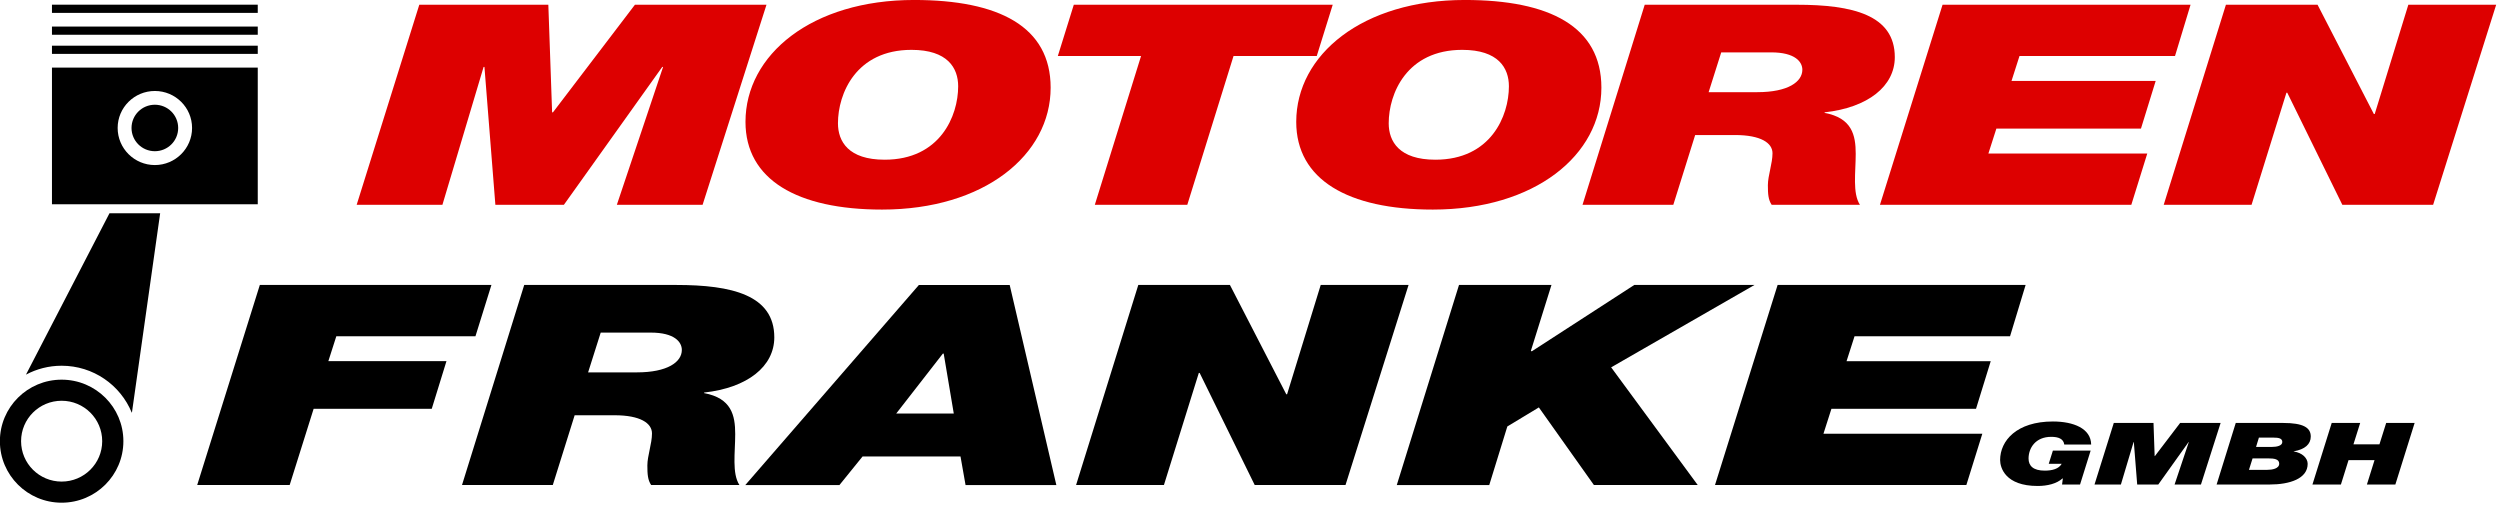 <?xml version="1.0" encoding="UTF-8" standalone="no"?> <svg xmlns:dc="http://purl.org/dc/elements/1.1/" xmlns:cc="http://creativecommons.org/ns#" xmlns:rdf="http://www.w3.org/1999/02/22-rdf-syntax-ns#" xmlns:svg="http://www.w3.org/2000/svg" xmlns="http://www.w3.org/2000/svg" xmlns:sodipodi="http://sodipodi.sourceforge.net/DTD/sodipodi-0.dtd" xmlns:inkscape="http://www.inkscape.org/namespaces/inkscape" width="256" height="52" viewBox="0 0 67.733 13.758" version="1.1" id="svg2344" inkscape:version="1.0.2-2 (e86c870879, 2021-01-15)" sodipodi:docname="202307_Logo_Referenz_Motoren-Franke.svg"><defs id="defs2338"></defs><g inkscape:label="Ebene 1" inkscape:groupmode="layer" id="layer1" transform="translate(2.4976932e-8,-174.502)"><g id="g1204" transform="matrix(0.292,0,0,0.292,-1.806,174.267)" style="display:inline"><path style="fill:#dd0000;fill-opacity:1" id="path235" d="m 45.089,1.244 h 11.973 l 0.351,9.984 h 0.078 L 65.096,1.244 H 77.303 L 71.375,19.808 H 63.419 L 67.709,7.016 H 67.631 L 58.505,19.808 H 52.148 L 51.134,7.016 h -0.078 l -3.822,12.792 h -7.956 z" fill="#C52D23"></path><path style="fill:#dd0000;fill-opacity:1" id="path237" d="m 83.935,12.242 c 0,-2.756 1.677,-6.812 6.825,-6.812 3.354,0 4.329,1.69 4.329,3.38 0,2.756 -1.677,6.812 -6.825,6.812 -3.354,0 -4.329,-1.69 -4.329,-3.38 z m -8.58,-0.13 c 0,5.356 4.797,8.138 12.675,8.138 9.477,0 15.639,-5.07 15.639,-11.31 0,-5.668 -4.797,-8.138 -12.675,-8.138 -9.477,0 -15.639,5.07 -15.639,11.31 z" fill="#C52D23"></path><path style="fill:#dd0000;fill-opacity:1" id="path239" d="m 112.058,6.001 h -7.722 l 1.482,-4.758 h 24.024 l -1.482,4.758 h -7.722 l -4.29,13.806 h -8.58 z" fill="#C52D23"></path><path style="fill:#dd0000;fill-opacity:1" id="path241" d="m 135.036,12.242 c 0,-2.756 1.677,-6.812 6.824,-6.812 3.354,0 4.329,1.69 4.329,3.38 0,2.756 -1.677,6.812 -6.824,6.812 -3.355,0 -4.329,-1.69 -4.329,-3.38 z m -8.58,-0.13 c 0,5.356 4.797,8.138 12.675,8.138 9.477,0 15.639,-5.07 15.639,-11.31 0,-5.668 -4.797,-8.138 -12.675,-8.138 -9.477,0 -15.639,5.07 -15.639,11.31 z" fill="#C52D23"></path><path style="fill:#dd0000;fill-opacity:1" id="path243" d="m 165.889,5.664 h 4.641 c 2.223,0 2.886,0.884 2.886,1.612 0,1.118 -1.325,2.08 -4.173,2.08 h -4.523 z m -12.87,14.144 h 8.424 l 2.028,-6.474 h 3.705 c 2.379,0 3.471,0.728 3.471,1.69 0,0.936 -0.429,2.08 -0.429,2.964 0,0.832 0.039,1.352 0.351,1.82 h 8.19 c -0.702,-1.092 -0.391,-2.99 -0.391,-4.732 0,-1.742 -0.351,-3.328 -2.886,-3.796 v -0.052 c 4.017,-0.442 6.513,-2.418 6.513,-5.122 0,-3.926 -3.938,-4.862 -9.087,-4.862 H 158.79 Z" fill="#C52D23"></path><path style="fill:#dd0000;fill-opacity:1" id="path245" d="m 186.425,1.244 h 23.011 l -1.443,4.758 h -14.43 l -0.741,2.314 h 13.377 l -1.365,4.42 h -13.416 l -0.741,2.314 h 14.742 l -1.481,4.758 h -23.322 z" fill="#C52D23"></path><path style="fill:#dd0000;fill-opacity:1" id="path247" d="m 212.716,1.244 h 8.503 l 5.226,10.14 h 0.078 l 3.12,-10.14 h 8.15 l -5.85,18.564 h -8.424 l -5.109,-10.4 h -0.078 l -3.236,10.4 h -8.151 z" fill="#C52D23"></path><path id="path249" d="M 30.293,27.244 H 51.782 L 50.3,32.002 H 37.391 l -0.741,2.313 h 10.959 l -1.365,4.421 H 35.285 l -2.223,7.071 h -8.58 z" fill="#141412" style="fill:#000000;fill-opacity:1"></path><path id="path251-9" d="m 61.922,31.664 h 4.641 c 2.223,0 2.886,0.883 2.886,1.611 0,1.118 -1.326,2.08 -4.173,2.08 h -4.524 z m -12.87,14.144 h 8.424 l 2.028,-6.474 h 3.705 c 2.379,0 3.471,0.728 3.471,1.689 0,0.936 -0.429,2.08 -0.429,2.964 0,0.832 0.039,1.353 0.351,1.82 h 8.19 c -0.702,-1.092 -0.39,-2.99 -0.39,-4.731 0,-1.742 -0.351,-3.328 -2.886,-3.797 v -0.052 c 4.017,-0.442 6.513,-2.418 6.513,-5.122 0,-3.926 -3.939,-4.861 -9.087,-4.861 H 54.824 Z" fill="#141412" style="fill:#000000;fill-opacity:1"></path><path id="path253-3" d="m 93.668,33.613 h 0.078 l 0.936,5.564 h -5.343 z m -18.33,12.195 h 8.736 l 2.145,-2.651 h 9.087 l 0.468,2.651 h 8.424 L 99.869,27.245 h -8.424 z" fill="#141412" style="fill:#000000;fill-opacity:1"></path><path id="path255" d="m 111.802,27.244 h 8.502 l 5.226,10.14 h 0.078 l 3.12,-10.14 h 8.151 l -5.851,18.563 h -8.424 l -5.109,-10.399 h -0.078 l -3.237,10.399 h -8.151 z" fill="#141412" style="fill:#000000;fill-opacity:1"></path><path id="path257" d="m 141.559,27.244 h 8.579 l -1.91,6.109 0.078,0.053 9.516,-6.162 h 11.154 l -13.3,7.644 8.034,10.92 h -9.633 l -5.109,-7.202 -2.925,1.768 -1.677,5.435 h -8.58 z" fill="#141412" style="fill:#000000;fill-opacity:1"></path><path id="path259" d="m 171.121,27.244 h 23.01 l -1.443,4.758 h -14.43 l -0.741,2.313 h 13.377 l -1.365,4.421 h -13.416 l -0.74,2.313 h 14.741 l -1.481,4.758 h -23.322 z" fill="#141412" style="fill:#000000;fill-opacity:1"></path><path id="path261" d="m 197.585,45.208 -0.024,-0.017 c -0.552,0.496 -1.403,0.704 -2.315,0.704 -3,0 -3.48,-1.695 -3.48,-2.407 0,-1.793 1.536,-3.576 4.896,-3.576 1.92,0 3.527,0.648 3.552,2.136 h -2.496 c -0.072,-0.528 -0.54,-0.712 -1.212,-0.712 -1.452,0 -2.101,1.031 -2.101,2.016 0,0.672 0.433,1.12 1.5,1.12 0.708,0 1.309,-0.168 1.572,-0.632 h -1.2 l 0.385,-1.225 h 3.504 l -0.984,3.145 h -1.668 z" fill="#141412" style="fill:#000000;fill-opacity:1"></path><path id="path263" d="m 202.313,40.048 h 3.685 l 0.107,3.071 h 0.024 l 2.34,-3.071 h 3.756 l -1.824,5.712 h -2.447 l 1.319,-3.936 h -0.023 l -2.809,3.936 h -1.956 l -0.312,-3.936 h -0.024 l -1.176,3.936 h -2.448 z" fill="#141412" style="fill:#000000;fill-opacity:1"></path><path id="path265" d="m 215.777,41.408 h 1.356 c 0.468,0 0.815,0.063 0.815,0.408 0,0.352 -0.527,0.455 -0.947,0.455 h -1.488 z m -0.588,1.928 h 1.452 c 0.552,0 1.02,0.064 1.02,0.488 0,0.464 -0.647,0.575 -1.115,0.575 h -1.692 z m -3.336,2.424 h 4.92 c 1.872,0 3.528,-0.544 3.528,-1.92 0,-0.527 -0.504,-1.032 -1.296,-1.145 V 42.68 h 0.012 c 1.032,-0.184 1.572,-0.656 1.572,-1.376 0,-0.823 -0.696,-1.256 -2.557,-1.256 h -4.403 z" fill="#141412" style="fill:#000000;fill-opacity:1"></path><path id="path267" d="m 222.533,40.048 h 2.641 l -0.624,1.983 h 2.412 l 0.624,-1.983 h 2.64 l -1.788,5.712 h -2.64 l 0.708,-2.264 h -2.412 l -0.708,2.264 h -2.641 z" fill="#141412" style="fill:#000000;fill-opacity:1"></path><g transform="translate(1288.137,290.358)" id="g3777-7" style="fill:#000000;fill-opacity:1"><rect height="0.761" width="19.094" fill="#141412" y="-289.119" x="-1277.131" id="rect2989-13" style="fill:#000000;fill-opacity:1"></rect><rect height="0.76" width="19.095" fill="#141412" y="-287.089" x="-1277.131" id="rect2989-1-7" style="fill:#000000;fill-opacity:1"></rect><rect height="0.76" width="19.095" fill="#141412" y="-285.314" x="-1277.131" id="rect2989-7-1" style="fill:#000000;fill-opacity:1"></rect><path d="m -1277.131,-283.284 v 12.683 h 19.095 v -12.683 z m 9.547,2.172 c 1.905,0 3.453,1.534 3.453,3.432 0,1.897 -1.548,3.441 -3.453,3.441 -1.905,0 -3.452,-1.543 -3.452,-3.441 0,-1.898 1.547,-3.432 3.452,-3.432 z m 0,1.276 c -1.196,0 -2.165,0.965 -2.165,2.156 0,1.191 0.968,2.156 2.165,2.156 1.197,0 2.164,-0.964 2.164,-2.156 0,-1.192 -0.967,-2.156 -2.164,-2.156 z" fill="#141412" id="rect2989-4-27" style="fill:#000000;fill-opacity:1"></path><path d="m -1276.233,-254.326 c -3.164,0 -5.729,2.556 -5.729,5.707 0,3.152 2.565,5.708 5.729,5.708 3.164,0 5.729,-2.556 5.729,-5.708 0,-3.151 -2.565,-5.707 -5.729,-5.707 z m 0,1.957 c 2.08,0 3.764,1.678 3.764,3.75 0,2.071 -1.684,3.749 -3.764,3.749 -2.079,0 -3.763,-1.678 -3.763,-3.749 0,-2.072 1.684,-3.75 3.763,-3.75 z" fill="#141412" id="path3802-5" style="fill:#000000;fill-opacity:1"></path><path d="m -1271.793,-269.768 -7.75,14.975 c 0.987,-0.527 2.112,-0.826 3.31,-0.826 2.936,0 5.449,1.791 6.5,4.339 l 0.023,0.006 2.618,-18.493 h -4.701 z" fill="#141412" id="path3822-3" style="fill:#000000;fill-opacity:1"></path></g></g></g></svg> 